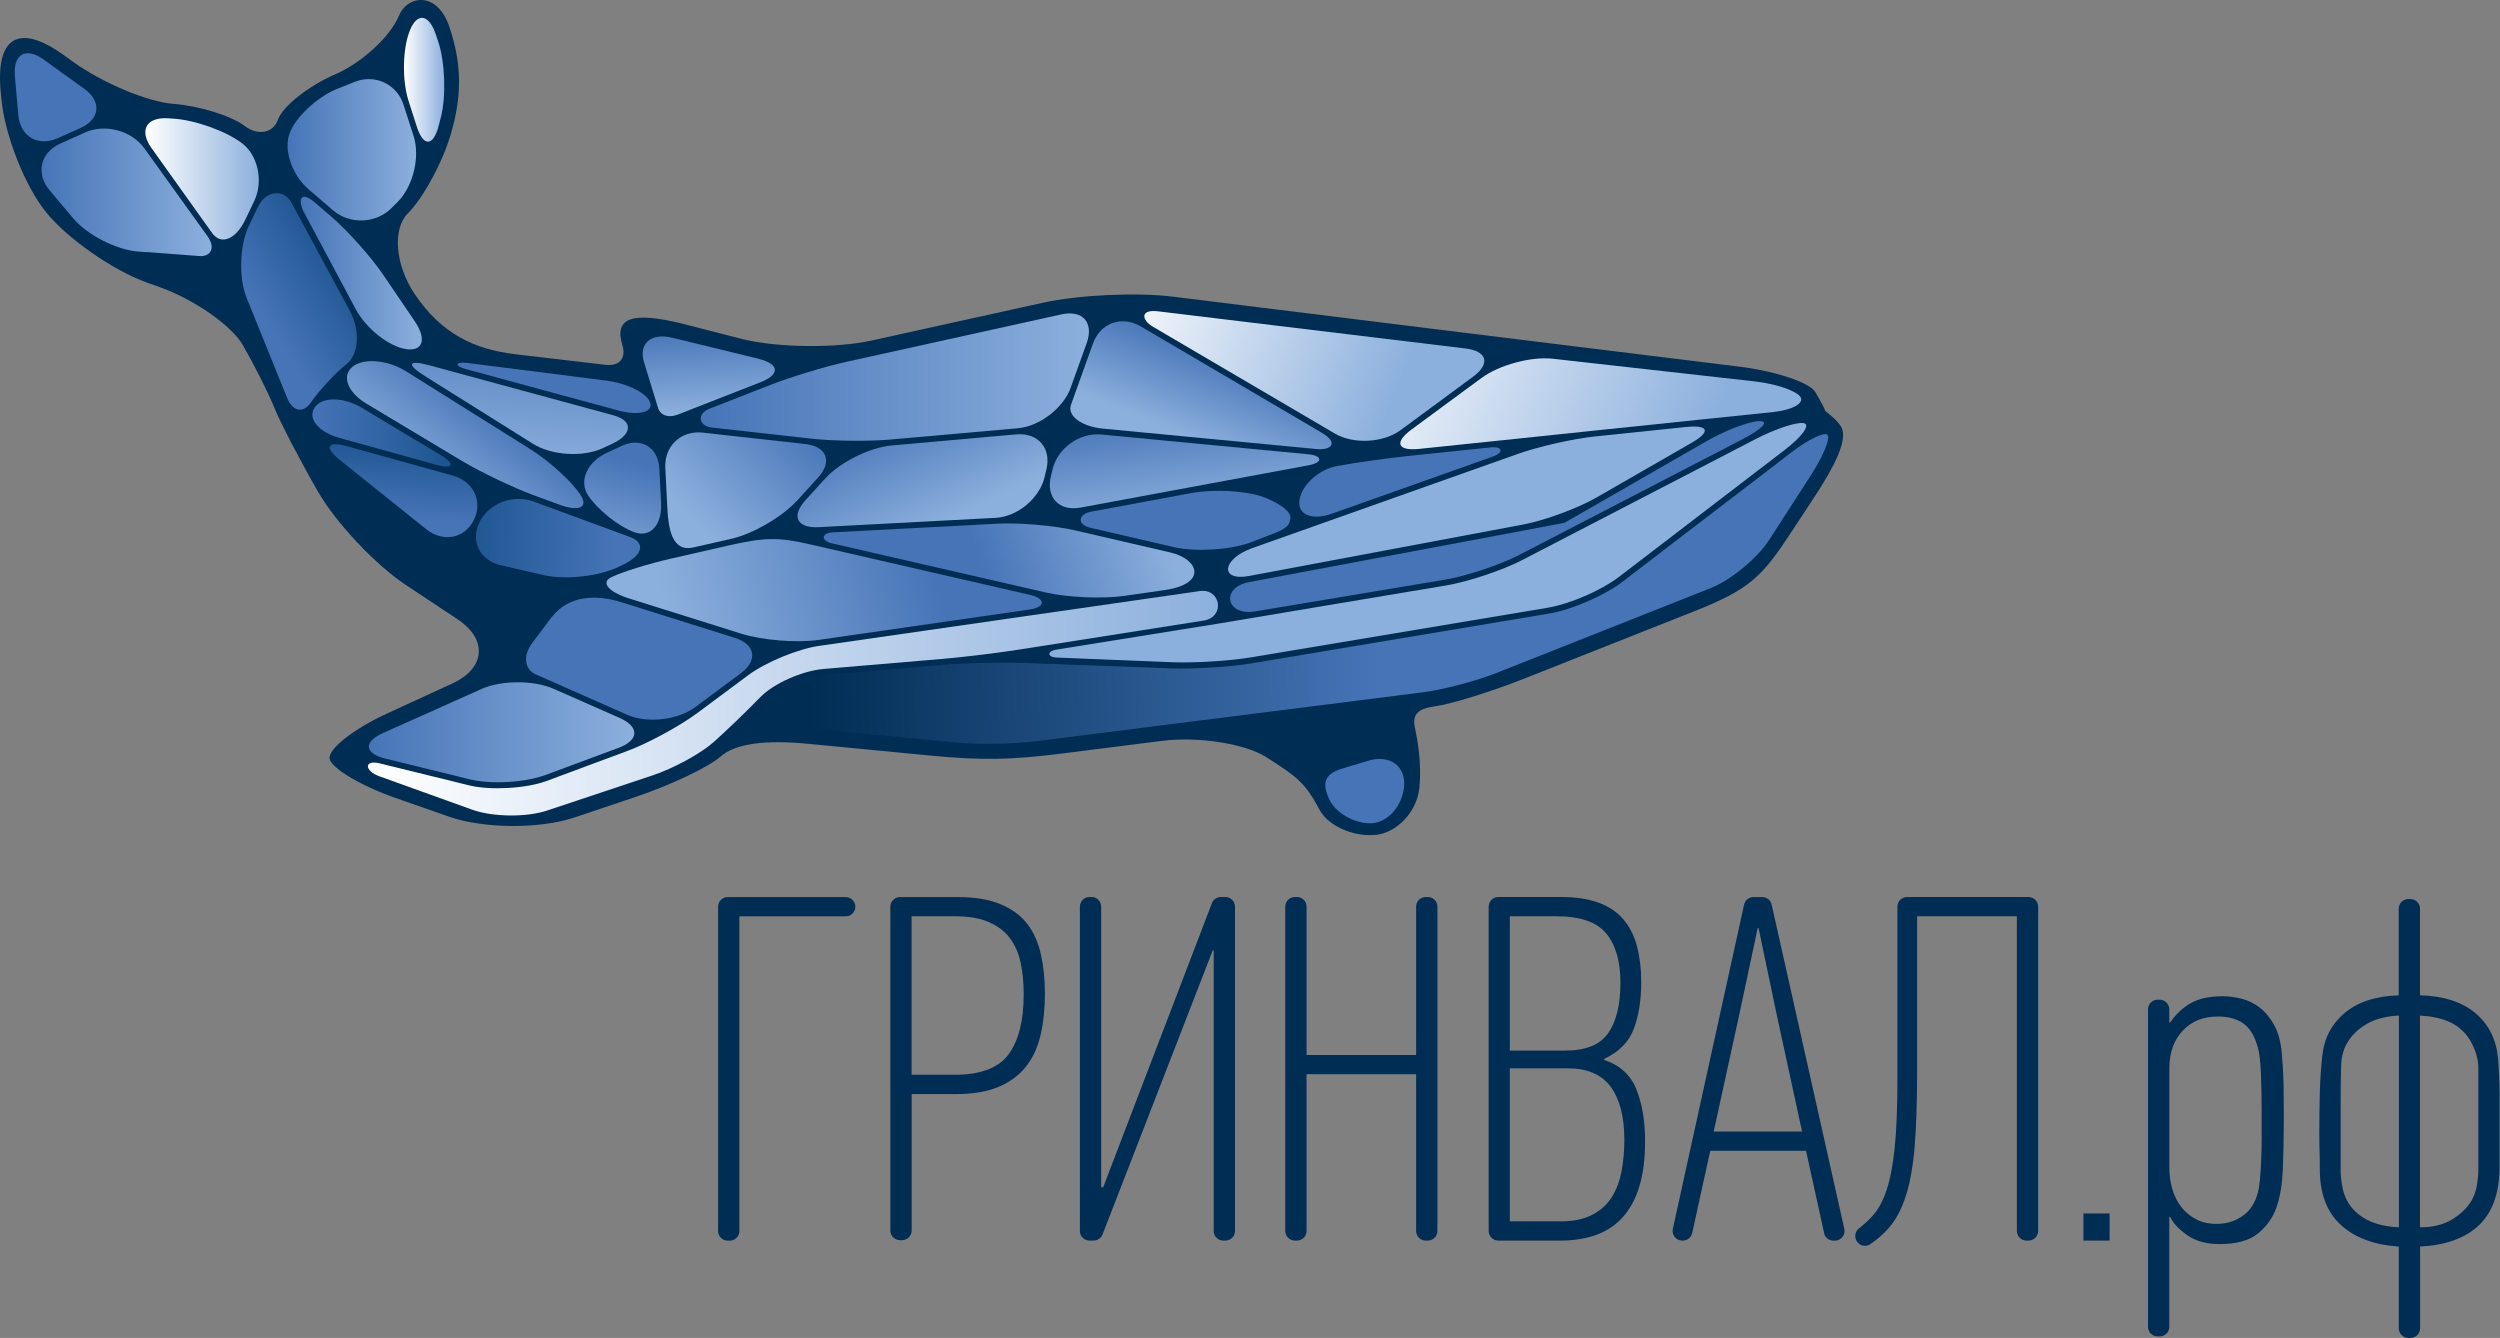 <?xml version="1.0" encoding="UTF-8"?> <svg xmlns="http://www.w3.org/2000/svg" width="654" height="350" viewBox="0 0 654 350" fill="none"><rect x="0" y="0" width="654" height="350" fill="#808080" stroke="none"/> <path d="M359.763 218.407C353.974 218.96 347.443 216.026 345.219 211.877C341.464 204.857 339.508 203.295 331.132 197.995C325.595 194.509 313.37 192.616 303.936 193.815L277.877 197.112C264.247 198.831 256.88 198.957 243.109 197.632L211.323 194.572C199.918 193.468 192.236 194.603 188.513 197.9C185.421 200.645 175.515 205.362 166.523 208.391L150.244 213.864C141.236 216.893 126.55 216.798 117.574 213.675L103.361 208.706C94.401 205.567 86.687 200.961 86.23 198.484C85.772 195.992 92.461 190.707 101.09 186.732L118.394 178.766C127.023 174.79 127.607 167.25 119.688 161.997L106.074 152.958C98.156 147.705 87.839 136.726 83.154 128.555C78.453 120.384 73.31 110.493 71.733 106.581C70.155 102.669 66.433 95.302 63.483 90.207C60.533 85.127 50.8 78.344 41.856 75.142L38.496 73.943C29.551 70.741 17.641 62.443 12.041 55.502C6.441 48.561 1.173 35.137 0.337 25.672L0.163 23.795C-1.146 9.014 5.526 6.38 16.663 14.393L19.108 16.16C26.822 21.713 38.638 26.666 45.358 27.171C52.093 27.676 60.47 30.279 63.972 32.929C67.474 35.579 71.402 34.869 72.695 31.32C73.989 27.786 80.74 22.439 87.697 19.441C94.653 16.444 102.146 9.535 104.371 4.092C106.5 -1.129 114.356 -2.58 117.606 7.169C120.966 17.264 120.713 25.372 118.032 34.758C115.902 42.236 110.791 51.716 106.69 55.818C102.588 59.919 103.408 69.415 108.504 76.956C115.492 87.272 123.868 91.358 134.926 92.683L158.588 95.46C162.217 95.775 163.81 93.567 162.816 90.301C160.655 83.234 165.088 81.388 178.433 84.654L194.286 88.724C203.515 90.98 218.643 91.137 227.918 89.102L272.813 79.196C282.088 77.145 297.39 76.435 306.807 77.603L378.914 86.531C388.331 87.698 403.759 89.607 413.192 90.759L455.026 95.917C464.46 97.084 473.372 100.05 474.855 102.527C476.338 105.003 477.474 107.164 477.395 107.354C477.3 107.527 480.534 109.594 481.701 111.755C483.452 115.02 479.95 121.945 474.729 129.88L468.64 139.155C460.942 150.876 457.866 154.094 443.117 159.946L398.995 177.425C390.161 180.927 379.545 184.224 375.38 184.776C371.31 185.312 369.386 186.669 370.111 190.123C370.868 193.799 371.925 199.651 371.326 205.961C370.742 212.271 365.521 217.887 359.731 218.439L359.763 218.407Z" fill="#002D53"></path> <path d="M441.3 111.691C446.963 111.108 447.563 112.938 442.625 115.777L417.701 130.116C412.764 132.956 404.135 136.142 398.535 137.199L326.776 150.671C318.936 152.138 319.677 146.191 327.596 143.383L397.115 118.727C402.479 116.818 411.518 114.783 417.181 114.184L441.284 111.676L441.3 111.691ZM327.344 171.951C321.728 172.897 312.468 173.465 306.774 173.244L276.455 172.014C273.915 171.919 273.852 170.357 276.328 169.947L308.525 164.773C314.156 163.874 318.762 163.133 318.762 163.133C318.762 163.133 323.369 162.36 328.984 161.413L378.422 153.132C384.038 152.185 393.014 149.204 398.062 146.585L459.362 114.815C464.426 112.196 470.057 110.335 471.872 110.698C473.701 111.06 471.477 114.184 466.966 117.638L423.491 150.939C418.963 154.409 410.666 158.006 405.05 158.952L327.36 171.951H327.344Z" fill="#8CB0DD"></path> <path d="M366.436 112.496C361.845 115.872 354.069 116.282 349.163 113.396L301.555 85.443C298.668 83.755 298.131 80.868 302.911 81.436L383.409 91.169C389.073 91.847 389.94 95.176 385.35 98.552L366.436 112.496Z" fill="url(#paint0_linear_307_190)"></path> <path d="M471.021 103.883C472 105.523 468.813 107.258 463.954 107.779C459.08 108.284 450.467 109.183 444.788 109.767L417.025 112.653C411.362 113.237 406.676 113.726 406.629 113.742C406.582 113.742 401.913 114.247 396.249 114.83L371.215 117.433C365.552 118.017 364.668 115.745 369.259 112.354L387.621 98.835C392.211 95.459 400.587 93.203 406.251 93.85L458.954 99.766C464.617 100.396 470.043 102.258 471.037 103.898L471.021 103.883Z" fill="url(#paint1_linear_307_190)"></path> <path d="M107.242 7.91C109.183 3.162 112.243 3.682 114.041 9.093L114.641 10.876C116.439 16.286 116.755 25.215 115.319 30.736L114.767 32.881C113.331 38.402 110.744 38.465 109.009 33.039L106.88 26.414C105.144 20.987 105.302 12.658 107.242 7.91Z" fill="url(#paint2_linear_307_190)"></path> <path d="M45.341 31.036C51.02 31.383 59.113 34.286 63.325 37.472C67.521 40.659 68.956 47.474 66.495 52.616L64.161 57.49C61.7 62.633 57.819 64.21 55.516 60.992C53.213 57.775 48.638 51.354 45.326 46.716L39.631 38.734C36.318 34.097 38.259 30.595 43.953 30.942L45.341 31.036Z" fill="url(#paint3_linear_307_190)"></path> <path d="M186.509 194.273C183.212 197.191 176.098 201.056 170.687 202.854L143.097 212.051C137.686 213.849 128.884 213.739 123.521 211.814L99.322 203.107C95.237 201.64 95.189 198.674 99.354 199.699L122.763 205.457C128.3 206.814 137.655 206.277 142.987 204.305L164.204 196.418C169.551 194.431 177.849 189.919 182.423 186.527L195.769 176.605C200.343 173.214 208.704 169.759 214.336 168.954L313.795 154.631C319.427 153.811 320.562 161.43 314.931 162.329L267.323 169.822C261.691 170.721 252.447 171.857 246.768 172.346L215.503 174.996C209.824 175.469 202.331 178.814 198.845 182.426C195.359 186.038 189.806 191.37 186.509 194.289V194.273Z" fill="url(#paint4_linear_307_190)"></path> <path d="M280.131 101.36C278.206 106.723 271.991 111.518 266.312 112.023L232.854 114.989C227.175 115.494 217.9 115.383 212.237 114.752L186.224 111.85C182.722 111.455 182.249 108.237 185.577 106.928L201.652 100.65C206.952 98.583 215.849 95.87 221.418 94.655L277.67 82.241C283.239 81.01 286.204 84.402 284.28 89.765L280.115 101.344L280.131 101.36Z" fill="url(#paint5_linear_307_190)"></path> <path d="M106.123 91.312C101.611 90.586 95.727 85.885 93.045 80.853L79.463 55.44C78.028 52.774 78.264 49.461 82.445 53.042L86.609 56.623C90.932 60.33 97.1 67.224 100.286 71.94L108.505 84.055C111.707 88.772 110.634 92.037 106.123 91.312Z" fill="url(#paint6_linear_307_190)"></path> <path d="M75.725 34.948C77.302 30.642 82.933 25.373 88.218 23.244L92.793 21.414C98.077 19.3 103.835 21.997 105.57 27.424L108.205 35.627C109.94 41.053 108.063 48.783 104.04 52.805L102.368 54.477C98.33 58.5 91.499 58.768 87.161 55.045L80.725 49.524C76.403 45.817 74.147 39.255 75.74 34.933L75.725 34.948Z" fill="url(#paint7_linear_307_190)"></path> <path d="M38.529 65.977L36.131 65.804C30.452 65.378 22.801 61.466 19.126 57.096L12.958 49.761C9.298 45.407 10.544 39.917 15.734 37.583L22.297 34.633C27.502 32.298 34.459 34.175 37.772 38.813L54.272 61.781C56.606 65.062 54.887 67.192 52.205 66.987L38.513 65.946L38.529 65.977Z" fill="url(#paint8_linear_307_190)"></path> <path d="M161.522 107.322L121.801 96.532C118.835 95.728 119.167 94.576 122.195 94.939L158.398 99.545C164.061 100.223 169.314 102.842 170.087 105.366C170.86 107.89 167.027 108.821 161.522 107.338V107.322Z" fill="#4674B7"></path> <path d="M198.433 93.866C203.97 95.223 204.144 97.999 198.828 100.034L177.374 108.426C174.677 109.483 172.689 108.489 172.153 106.754C171.616 105.003 169.976 99.608 168.477 94.734C166.994 89.875 170.307 86.988 175.844 88.345L198.433 93.85V93.866Z" fill="url(#paint9_linear_307_190)"></path> <path d="M3.902 19.836C3.397 14.157 6.773 12.232 11.395 15.561L22.043 23.227C26.664 26.556 26.207 31.193 21.001 33.512L15.149 36.131C9.959 38.466 5.29 35.737 4.785 30.058L3.886 19.82L3.902 19.836Z" fill="#4674B7"></path> <path d="M144.424 161.335C148.636 156.05 155.293 155.262 162.723 157.596L192.206 166.856C197.632 168.56 198.342 172.74 193.767 176.147L181.858 184.997C177.283 188.389 169.285 189.288 164.064 186.985L152.753 181.984C147.548 179.681 141.774 177.141 139.944 176.321C138.114 175.516 135.969 172.298 139.518 167.834L144.408 161.303L144.424 161.335Z" fill="#4674B7"></path> <path d="M462.74 141.333C459.649 146.112 452.787 151.744 447.486 153.858L391.344 176.1C386.044 178.198 377.431 180.454 372.178 181.117C366.941 181.779 358.028 182.915 352.365 183.625L331.984 186.196C326.337 186.906 317.077 188.089 311.429 188.799L270.715 193.941C265.068 194.651 255.792 194.793 250.129 194.257L204.982 189.919C199.303 189.367 197.126 186.338 200.123 183.167C203.12 179.996 210.219 177.015 215.898 176.526L246.864 173.907C252.543 173.434 261.85 173.213 267.544 173.418L306.76 174.854C312.455 175.059 321.904 174.46 327.52 173.513L405.494 160.467C411.11 159.521 419.754 155.767 424.282 152.312L445.94 135.717C450.468 132.246 457.866 126.583 462.393 123.129L468.64 118.333C473.167 114.863 477.427 112.828 478.121 113.806C478.815 114.784 476.859 119.485 473.767 124.28L462.756 141.333H462.74Z" fill="url(#paint10_linear_307_190)"></path> <path d="M159.976 150.955C162.879 149.583 169.804 147.437 175.357 146.175L190.422 142.736C200.107 140.528 203.625 140.496 212.049 142.437L269.532 155.64C273.46 156.539 273.649 158.827 269.374 159.442L214.099 167.408C208.452 168.228 199.397 167.487 193.955 165.783L164.583 156.555C159.14 154.851 157.074 152.327 159.976 150.971V150.955Z" fill="url(#paint11_linear_307_190)"></path> <path d="M125.921 180.248C131.126 177.914 139.645 177.898 144.85 180.201L162.108 187.82C167.313 190.123 167.219 193.625 161.871 195.613L142.673 202.743C137.326 204.731 128.429 205.235 122.908 203.879L100.823 198.452C95.286 197.096 95.018 194.067 100.224 191.748L125.936 180.248H125.921Z" fill="url(#paint12_linear_307_190)"></path> <path d="M261.03 136.994C266.724 136.695 275.921 137.499 281.458 138.793L306.145 144.519C313.685 146.27 315.91 152.737 304.678 154.362L294.141 155.877C288.493 156.697 279.344 156.303 273.791 155.041L217.618 142.137C214.636 141.443 214.873 139.424 217.87 139.266L261.03 136.994Z" fill="url(#paint13_linear_307_190)"></path> <path d="M326.812 152.265L398.965 138.714C404.565 137.657 409.203 136.774 409.266 136.758C409.329 136.727 413.431 134.392 418.368 131.552L446.416 115.415C451.353 112.575 457.584 110.209 460.266 110.162C462.947 110.115 461.007 112.228 455.943 114.847L397.467 145.15C392.403 147.769 383.664 150.687 378.048 151.634L328.31 159.947C320.691 161.225 319.224 153.7 326.812 152.265Z" fill="#4674B7"></path> <path d="M367.304 205.771C366.815 211.056 362.824 215.378 358.454 215.378C354.085 215.378 349.226 212.507 347.68 209.005C346.134 205.503 345.819 202.538 351.308 201.008L358.218 198.925C363.707 197.411 367.793 200.487 367.304 205.756V205.771Z" fill="#4674B7"></path> <path d="M339.979 130.654C340.673 126.71 345.074 122.782 349.759 121.914C354.429 121.047 362.9 119.848 368.563 119.264L390.001 117.04C393.077 116.724 393.455 118.397 390.537 119.438L348.466 134.361C343.103 136.269 339.269 134.597 339.979 130.669V130.654Z" fill="#4674B7"></path> <path d="M342.238 118.838C346.024 119.2 346.087 121.015 342.365 121.709L282.673 132.782C277.073 133.824 273.587 130.148 274.912 124.611L275.354 122.75C276.695 117.213 282.421 113.127 288.1 113.664L342.223 118.838H342.238Z" fill="url(#paint14_linear_307_190)"></path> <path d="M285.923 89.86C287.847 84.496 293.447 82.477 298.353 85.348L345.788 113.206C350.299 115.857 348.265 117.844 344.416 117.466L288.589 112.134C282.91 111.597 279.124 108.774 280.181 105.855C281.222 102.953 283.651 96.186 285.576 90.822L285.923 89.844V89.86Z" fill="url(#paint15_linear_307_190)"></path> <path d="M273.256 124.848C271.915 130.384 266.173 135.164 260.478 135.464L214.132 137.909C208.438 138.209 206.923 135.006 210.757 130.795L215.931 125.116C219.764 120.904 227.541 117.039 233.22 116.534L265.858 113.632C271.537 113.127 275.086 117.244 273.745 122.781L273.24 124.848H273.256Z" fill="url(#paint16_linear_307_190)"></path> <path d="M208.514 130.953C204.681 135.165 196.998 139.645 191.446 140.923L181.381 143.21C175.829 144.472 174.851 138.446 174.567 132.751L174.046 122.372C173.762 116.677 178.163 112.544 183.827 113.175L210.659 116.156C216.322 116.787 217.821 120.747 213.988 124.959L208.53 130.953H208.514Z" fill="url(#paint17_linear_307_190)"></path> <path d="M75.14 104.152C73.705 100.603 70.786 93.378 68.641 88.109L64.54 77.982C62.41 72.697 62.662 64.179 65.123 59.036L67.489 54.099C69.619 49.635 74.351 49.493 76.213 52.963L91.546 81.373C94.228 86.39 93.88 92.589 90.773 95.129C87.65 97.669 83.327 102.322 81.355 105.256C79.368 108.19 76.576 107.701 75.14 104.152C76.576 107.701 73.705 100.603 75.14 104.152Z" fill="url(#paint18_linear_307_190)"></path> <path d="M82.331 106.596C84.256 103.74 89.84 103.788 94.714 106.722L115.269 119.042C119.276 121.44 118.534 122.812 114.165 121.597L88.799 114.562C83.309 113.032 80.391 109.451 82.315 106.596H82.331Z" fill="url(#paint19_linear_307_190)"></path> <path d="M118.379 124.375C123.869 125.905 126.377 131.142 123.963 136.017C121.55 140.891 115.918 141.98 111.47 138.415L89.101 120.494C84.653 116.929 85.504 115.257 90.994 116.787L118.379 124.391V124.375Z" fill="url(#paint20_linear_307_190)"></path> <path d="M125.415 136.599C127.86 131.662 134.233 129.232 139.581 131.204L147.689 134.186C153.037 136.157 160.766 138.997 164.868 140.511C168.969 142.026 168.117 145.275 162.99 147.736L161.823 148.304C156.681 150.765 147.941 151.743 142.389 150.481L131.078 147.894C125.526 146.616 122.986 141.552 125.431 136.615L125.415 136.599Z" fill="url(#paint21_linear_307_190)"></path> <path d="M153.871 129.643C151.363 125.889 153.556 120.857 158.73 118.459L162.563 116.677C167.737 114.279 172.201 116.976 172.485 122.671L172.943 131.647C173.227 137.341 170.087 140.749 165.954 139.234C161.821 137.72 156.395 133.398 153.887 129.643H153.871Z" fill="url(#paint22_linear_307_190)"></path> <path d="M139.534 129.517C134.186 127.545 125.81 123.538 120.92 120.62L95.822 105.571C90.932 102.637 89.307 98.315 92.21 95.948C95.112 93.582 101.422 94.119 106.249 97.147L138.824 117.56C143.651 120.589 149.472 125.873 151.775 129.312C154.078 132.751 151.57 133.95 146.222 131.978L139.534 129.517Z" fill="url(#paint23_linear_307_190)"></path> <path d="M160.118 116.108L157.642 117.26C152.468 119.657 144.281 119.137 139.454 116.108L111.075 98.33C106.248 95.301 106.8 94.055 112.29 95.554L160.418 108.631C165.924 110.13 165.277 113.726 160.118 116.108Z" fill="url(#paint24_linear_307_190)"></path> <path d="M329.996 129.849C325.532 128.335 317.313 127.941 311.698 128.982L285.433 133.856C282.183 134.456 281.473 137.185 285.338 138.084L307.028 143.116C312.581 144.409 321.509 143.905 326.889 141.996L332 140.024C337.363 138.115 337.284 137.09 337.568 135.497C337.852 133.903 334.445 131.364 329.98 129.849H329.996Z" fill="#4674B7"></path> <path d="M193.42 239.703V322.031C193.42 323.419 192.3 324.555 190.896 324.555H190.376C188.987 324.555 187.852 323.435 187.852 322.031V237.195C187.852 235.807 188.972 234.671 190.376 234.671H221.231C222.619 234.671 223.755 235.791 223.755 237.195C223.755 238.583 222.635 239.719 221.231 239.719H193.404L193.42 239.703Z" fill="#002D53"></path> <path d="M250.556 234.671C255.052 234.671 258.775 235.302 261.756 236.548C264.737 237.794 267.072 239.514 268.744 241.706C270.432 243.899 271.615 246.565 272.309 249.72C273.003 252.859 273.35 256.282 273.35 259.989C273.35 263.696 272.988 267.419 272.246 270.637C271.505 273.871 270.259 276.616 268.492 278.903C266.725 281.19 264.343 282.973 261.362 284.267C258.38 285.56 254.642 286.207 250.146 286.207H238.488V321.905C238.488 323.293 237.368 324.429 235.964 324.429H235.444C234.056 324.429 232.92 323.309 232.92 321.905V237.195C232.92 235.807 234.04 234.671 235.444 234.671H250.54H250.556ZM238.488 281.159H249.72C256.519 281.159 261.235 279.376 263.854 275.796C266.473 272.23 267.798 266.993 267.798 260.1C267.798 257.181 267.545 254.468 267.025 251.96C266.504 249.468 265.589 247.306 264.248 245.508C262.908 243.694 261.078 242.274 258.759 241.249C256.44 240.224 253.506 239.703 249.972 239.703H238.473V281.159H238.488Z" fill="#002D53"></path> <path d="M317.252 248.616L288.431 322.93C288.053 323.893 287.122 324.539 286.081 324.539H285.024C283.636 324.539 282.5 323.419 282.5 322.015V237.179C282.5 235.791 283.62 234.655 285.024 234.655H285.545C286.933 234.655 288.068 235.775 288.068 237.179V310.595H288.589L317.031 236.28C317.409 235.302 318.34 234.655 319.381 234.655H320.549C321.937 234.655 323.073 235.775 323.073 237.179V322.015C323.073 323.404 321.953 324.539 320.549 324.539H320.028C318.64 324.539 317.504 323.419 317.504 322.015V248.6H317.252V248.616Z" fill="#002D53"></path> <path d="M370.46 322.015V281.017H341.797V322.015C341.797 323.404 340.677 324.539 339.273 324.539H338.752C337.364 324.539 336.229 323.419 336.229 322.015V237.179C336.229 235.791 337.349 234.655 338.752 234.655H339.273C340.661 234.655 341.797 235.775 341.797 237.179V275.985H370.46V237.179C370.46 235.791 371.58 234.655 372.984 234.655H373.504C374.892 234.655 376.028 235.775 376.028 237.179V322.015C376.028 323.404 374.908 324.539 373.504 324.539H372.984C371.595 324.539 370.46 323.419 370.46 322.015Z" fill="#002D53"></path> <path d="M419.644 277.278C423.777 278.651 426.601 281.238 428.099 285.024C429.598 288.81 430.355 293.29 430.355 298.448C430.355 303.181 429.835 307.203 428.809 310.516C427.784 313.828 426.285 316.526 424.361 318.592C422.42 320.659 420.102 322.173 417.388 323.12C414.675 324.066 411.599 324.539 408.16 324.539H391.959C390.571 324.539 389.436 323.419 389.436 322.015V237.179C389.436 235.791 390.556 234.655 391.959 234.655H408.302C412.183 234.655 415.464 235.144 418.177 236.138C420.89 237.132 423.067 238.599 424.692 240.523C426.333 242.464 427.516 244.814 428.241 247.559C428.967 250.32 429.346 253.459 429.346 256.992C429.346 261.646 428.699 265.684 427.405 269.123C426.112 272.562 423.525 275.196 419.66 276.995V277.247L419.644 277.278ZM423.903 257.071C423.903 251.455 422.657 247.149 420.165 244.167C417.672 241.186 413.366 239.703 407.245 239.703H394.972V274.833H409.438C414.864 274.833 418.619 273.303 420.733 270.227C422.846 267.167 423.903 262.782 423.903 257.071ZM424.929 298.133C424.929 292.17 423.746 287.579 421.379 284.33C419.013 281.096 415.243 279.471 410.085 279.471H394.972V319.507H408.271C411.631 319.507 414.407 318.924 416.6 317.756C418.792 316.589 420.496 315.043 421.695 313.087C422.894 311.147 423.745 308.875 424.219 306.288C424.692 303.701 424.929 300.972 424.929 298.133Z" fill="#002D53"></path> <path d="M477.19 322.568L472.457 301.051H447.407L442.675 322.568C442.422 323.719 441.397 324.539 440.214 324.539H440.072C438.463 324.539 437.264 323.057 437.611 321.479L456.257 236.643C456.509 235.491 457.534 234.671 458.717 234.671H461.005C462.188 234.671 463.198 235.491 463.466 236.643L482.474 321.479C482.821 323.057 481.622 324.555 480.013 324.555H479.635C478.452 324.555 477.426 323.735 477.174 322.583L477.19 322.568ZM459.806 242.811L455.026 265.274L448.306 296.003H471.416L464.696 265.006L460.043 242.795H459.79L459.806 242.811Z" fill="#002D53"></path> <path d="M501.517 280.307C501.517 288.242 501.296 294.788 500.87 299.963C500.444 305.137 499.671 309.443 498.551 312.898C497.431 316.352 495.948 319.129 494.103 321.243C492.762 322.773 491.153 324.192 489.276 325.47C488.093 326.275 486.468 325.928 485.726 324.713V324.681C485.032 323.593 485.285 322.173 486.279 321.385C487.604 320.328 488.787 319.223 489.844 318.088C491.342 316.447 492.573 314.207 493.519 311.368C494.466 308.528 495.176 304.821 495.649 300.262C496.122 295.703 496.359 289.677 496.359 282.184V237.179C496.359 235.791 497.479 234.655 498.883 234.655H530.653C532.041 234.655 533.177 235.775 533.177 237.179V322.015C533.177 323.404 532.057 324.539 530.653 324.539H530.132C528.744 324.539 527.608 323.419 527.608 322.015V239.687H501.517V280.291V280.307Z" fill="#002D53"></path> <path d="M545.021 324.54V317.441H551.868V324.54H545.021Z" fill="#002D53"></path> <path d="M581.51 260.62C583.056 260.62 584.681 260.841 586.4 261.267C588.12 261.693 589.697 262.466 591.149 263.586C592.6 264.706 593.878 266.236 594.934 268.176C596.007 270.116 596.67 272.593 596.922 275.606C597.174 278.367 597.332 281.001 597.38 283.541C597.427 286.08 597.443 288.557 597.443 290.971V292.785C597.443 297.691 597.348 302.076 597.19 305.957C597.017 309.837 596.465 313.15 595.518 315.895C594.572 318.561 592.963 320.816 590.691 322.678C588.42 324.523 585.059 325.454 580.595 325.454C577.172 325.454 574.333 324.65 572.108 323.072C569.884 321.479 568.417 319.901 567.739 318.356H567.486V347.081C567.486 348.469 566.367 349.605 564.963 349.605H564.442C563.054 349.605 561.918 348.485 561.918 347.081V264.043C561.918 262.655 563.038 261.519 564.442 261.519H564.963C566.351 261.519 567.486 262.639 567.486 264.043V267.466H567.739C569.19 265.321 570.973 263.633 573.071 262.434C575.169 261.235 577.977 260.62 581.494 260.62H581.51ZM580.217 265.92C576.368 265.92 573.276 267.167 570.973 269.659C568.654 272.151 567.502 275.433 567.502 279.471V305.562C567.502 307.455 567.755 309.285 568.275 311.052C568.796 312.819 569.553 314.364 570.594 315.705C571.619 317.046 572.897 318.119 574.443 318.939C575.989 319.759 577.787 320.17 579.838 320.17C582.409 320.17 584.681 319.476 586.653 318.103C588.625 316.731 589.95 314.696 590.628 312.03C590.88 311.178 591.07 309.979 591.212 308.481C591.338 306.982 591.448 305.294 591.527 303.448C591.606 301.603 591.653 299.662 591.653 297.643V291.633C591.653 287.595 591.59 283.998 591.464 280.843C591.338 277.704 591.054 275.401 590.628 273.934C589.776 270.921 588.483 268.839 586.779 267.671C585.059 266.504 582.883 265.92 580.232 265.92H580.217Z" fill="#002D53"></path> <path d="M633.09 260.368C639.289 260.541 644.132 262.119 647.618 265.084C651.105 268.05 653.061 271.994 653.487 276.9C653.739 279.913 653.881 283.083 653.881 286.396V306.083C653.708 312.535 651.862 317.409 648.328 320.674C644.795 323.94 639.715 325.754 633.09 326.101V347.476C633.09 348.864 631.97 350 630.566 350H630.045C628.657 350 627.522 348.88 627.522 347.476V326.101C621.07 325.675 616.006 323.782 612.346 320.422C608.639 317.031 606.809 312.077 606.857 305.594C606.857 304.584 606.872 303.559 606.841 302.549C606.762 300.546 606.73 298.543 606.73 296.539C606.73 292.927 606.778 289.441 606.857 286.081C606.936 282.721 607.156 279.503 607.503 276.395C607.929 271.741 609.87 267.955 613.308 265.037C616.747 262.119 621.48 260.557 627.506 260.384V237.715C627.506 236.327 628.626 235.191 630.03 235.191H630.55C631.938 235.191 633.074 236.311 633.074 237.715V260.384L633.09 260.368ZM627.537 265.668C624.177 265.842 621.385 266.567 619.145 267.861C616.905 269.154 615.186 270.826 613.987 272.893C612.946 274.707 612.441 276.773 612.441 279.092C612.346 281.932 612.315 284.897 612.315 288.005V306.73C612.394 308.197 612.567 309.553 612.835 310.8C613.088 312.046 613.482 313.15 614.003 314.096C615.123 316.163 616.795 317.803 619.035 319.002C621.275 320.217 624.114 320.895 627.553 321.069V265.668H627.537ZM633.09 321.069C636.34 321.069 639.084 320.406 641.356 319.065C643.612 317.725 645.347 316.068 646.546 314.096C647.224 312.898 647.697 311.572 647.95 310.153C648.202 308.733 648.328 307.25 648.328 305.704V279.361C648.328 278.162 648.155 276.994 647.808 275.874C647.461 274.754 647.035 273.729 646.53 272.782C645.426 270.637 643.769 268.949 641.593 267.75C639.416 266.551 636.576 265.857 633.074 265.684V321.085L633.09 321.069Z" fill="#002D53"></path> <defs> <linearGradient id="paint0_linear_307_190" x1="291.222" y1="71.751" x2="365.395" y2="101.77" gradientUnits="userSpaceOnUse"> <stop stop-color="white"></stop> <stop offset="1" stop-color="#8CB0DD"></stop> </linearGradient> <linearGradient id="paint1_linear_307_190" x1="353.2" y1="82.192" x2="443.715" y2="120.604" gradientUnits="userSpaceOnUse"> <stop stop-color="white"></stop> <stop offset="1" stop-color="#8CB0DD"></stop> </linearGradient> <linearGradient id="paint2_linear_307_190" x1="105.665" y1="20.861" x2="116.218" y2="20.861" gradientUnits="userSpaceOnUse"> <stop stop-color="white"></stop> <stop offset="1" stop-color="#8CB0DD"></stop> </linearGradient> <linearGradient id="paint3_linear_307_190" x1="38.006" y1="46.795" x2="67.694" y2="46.795" gradientUnits="userSpaceOnUse"> <stop stop-color="white"></stop> <stop offset="1" stop-color="#8CB0DD"></stop> </linearGradient> <linearGradient id="paint4_linear_307_190" x1="96.23" y1="183.956" x2="318.622" y2="183.956" gradientUnits="userSpaceOnUse"> <stop stop-color="white"></stop> <stop offset="1" stop-color="#8CB0DD"></stop> </linearGradient> <linearGradient id="paint5_linear_307_190" x1="183.337" y1="98.662" x2="284.879" y2="98.662" gradientUnits="userSpaceOnUse"> <stop stop-color="#4674B7"></stop> <stop offset="1" stop-color="#8CB0DD"></stop> </linearGradient> <linearGradient id="paint6_linear_307_190" x1="78.659" y1="71.451" x2="110.35" y2="71.451" gradientUnits="userSpaceOnUse"> <stop stop-color="#4674B7"></stop> <stop offset="1" stop-color="#8CB0DD"></stop> </linearGradient> <linearGradient id="paint7_linear_307_190" x1="75.22" y1="39.176" x2="108.836" y2="39.176" gradientUnits="userSpaceOnUse"> <stop stop-color="#4674B7"></stop> <stop offset="1" stop-color="#8CB0DD"></stop> </linearGradient> <linearGradient id="paint8_linear_307_190" x1="10.86" y1="50.344" x2="55.392" y2="50.344" gradientUnits="userSpaceOnUse"> <stop stop-color="#4674B7"></stop> <stop offset="1" stop-color="#8CB0DD"></stop> </linearGradient> <linearGradient id="paint9_linear_307_190" x1="184.835" y1="85.127" x2="186.192" y2="107.764" gradientUnits="userSpaceOnUse"> <stop stop-color="#4674B7"></stop> <stop offset="1" stop-color="#8CB0DD"></stop> </linearGradient> <linearGradient id="paint10_linear_307_190" x1="360.315" y1="154.378" x2="210.613" y2="159.568" gradientUnits="userSpaceOnUse"> <stop stop-color="#4674B7"></stop> <stop offset="1" stop-color="#002D53"></stop> </linearGradient> <linearGradient id="paint11_linear_307_190" x1="243.945" y1="146.98" x2="175.72" y2="165.389" gradientUnits="userSpaceOnUse"> <stop stop-color="#4674B7"></stop> <stop offset="1" stop-color="#8CB0DD"></stop> </linearGradient> <linearGradient id="paint12_linear_307_190" x1="96.485" y1="191.574" x2="165.941" y2="191.574" gradientUnits="userSpaceOnUse"> <stop stop-color="#4674B7"></stop> <stop offset="1" stop-color="#8CB0DD"></stop> </linearGradient> <linearGradient id="paint13_linear_307_190" x1="256.455" y1="148.399" x2="302.754" y2="133.792" gradientUnits="userSpaceOnUse"> <stop stop-color="#4674B7"></stop> <stop offset="1" stop-color="#8CB0DD"></stop> </linearGradient> <linearGradient id="paint14_linear_307_190" x1="307.503" y1="106.675" x2="311.336" y2="134.281" gradientUnits="userSpaceOnUse"> <stop stop-color="#4674B7"></stop> <stop offset="1" stop-color="#8CB0DD"></stop> </linearGradient> <linearGradient id="paint15_linear_307_190" x1="321.4" y1="92.573" x2="312.251" y2="115.005" gradientUnits="userSpaceOnUse"> <stop stop-color="#4674B7"></stop> <stop offset="1" stop-color="#8CB0DD"></stop> </linearGradient> <linearGradient id="paint16_linear_307_190" x1="231.516" y1="106.596" x2="246.155" y2="137.231" gradientUnits="userSpaceOnUse"> <stop stop-color="#4674B7"></stop> <stop offset="1" stop-color="#8CB0DD"></stop> </linearGradient> <linearGradient id="paint17_linear_307_190" x1="208.656" y1="106.991" x2="180.798" y2="135.102" gradientUnits="userSpaceOnUse"> <stop stop-color="#4674B7"></stop> <stop offset="1" stop-color="#8CB0DD"></stop> </linearGradient> <linearGradient id="paint18_linear_307_190" x1="68.957" y1="82.84" x2="91.104" y2="68.564" gradientUnits="userSpaceOnUse"> <stop stop-color="#4674B7"></stop> <stop offset="1" stop-color="#1C548F"></stop> </linearGradient> <linearGradient id="paint19_linear_307_190" x1="81.732" y1="113.268" x2="117.903" y2="113.268" gradientUnits="userSpaceOnUse"> <stop stop-color="#4674B7"></stop> <stop offset="1" stop-color="#1C548F"></stop> </linearGradient> <linearGradient id="paint20_linear_307_190" x1="104.687" y1="135.26" x2="106.422" y2="114.8" gradientUnits="userSpaceOnUse"> <stop stop-color="#4674B7"></stop> <stop offset="1" stop-color="#1C548F"></stop> </linearGradient> <linearGradient id="paint21_linear_307_190" x1="160.924" y1="141.505" x2="120.115" y2="139.943" gradientUnits="userSpaceOnUse"> <stop stop-color="#4674B7"></stop> <stop offset="1" stop-color="#1C548F"></stop> </linearGradient> <linearGradient id="paint22_linear_307_190" x1="165.387" y1="120.652" x2="157.042" y2="151.002" gradientUnits="userSpaceOnUse"> <stop stop-color="#4674B7"></stop> <stop offset="1" stop-color="#8CB0DD"></stop> </linearGradient> <linearGradient id="paint23_linear_307_190" x1="128.918" y1="105.476" x2="110.824" y2="128.87" gradientUnits="userSpaceOnUse"> <stop stop-color="#4674B7"></stop> <stop offset="1" stop-color="#8CB0DD"></stop> </linearGradient> <linearGradient id="paint24_linear_307_190" x1="137.876" y1="74.069" x2="134.784" y2="123.506" gradientUnits="userSpaceOnUse"> <stop stop-color="#4674B7"></stop> <stop offset="1" stop-color="#8CB0DD"></stop> </linearGradient> </defs> </svg> 